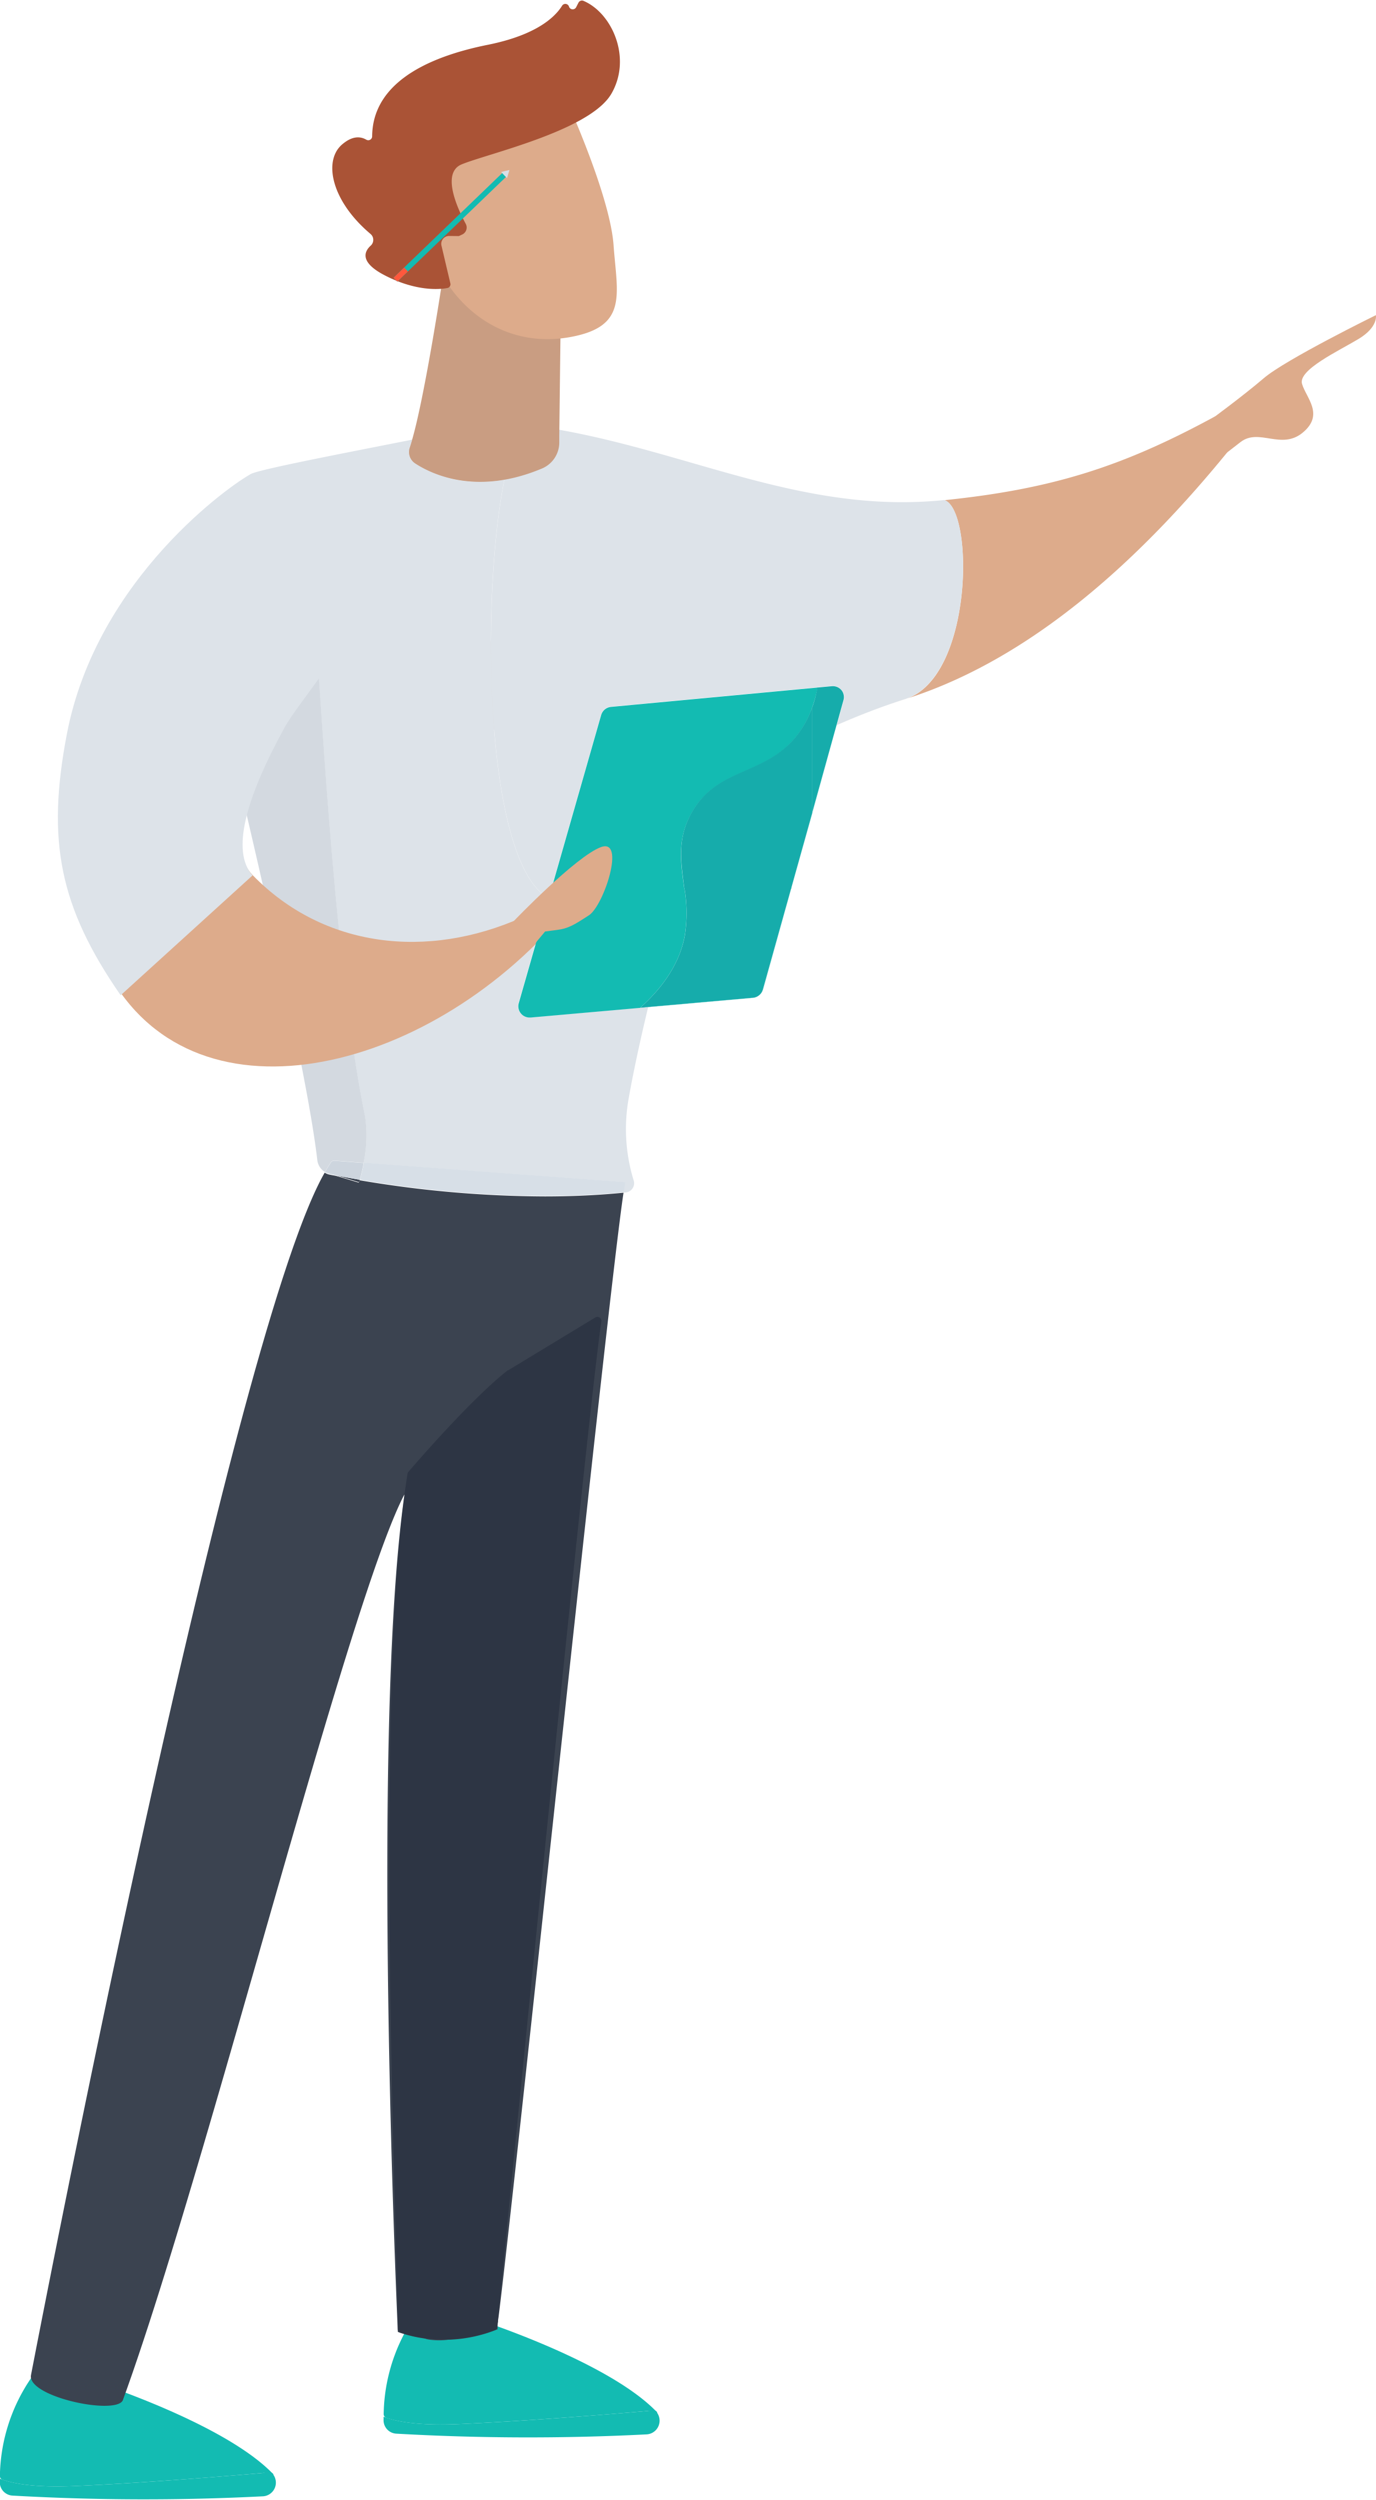 <svg xmlns="http://www.w3.org/2000/svg" xmlns:xlink="http://www.w3.org/1999/xlink" id="Isolation_Mode616a4872971fb" data-name="Isolation Mode" viewBox="0 0 255.46 463.54" aria-hidden="true" width="255px" height="463px"><defs><linearGradient class="cerosgradient" data-cerosgradient="true" id="CerosGradient_idb59df3025" gradientUnits="userSpaceOnUse" x1="50%" y1="100%" x2="50%" y2="0%"><stop offset="0%" stop-color="#d1d1d1"/><stop offset="100%" stop-color="#d1d1d1"/></linearGradient><style>.cls-1-616a4872971fb{fill:none;}.cls-2-616a4872971fb,.cls-6-616a4872971fb,.cls-9-616a4872971fb{fill:#192232;}.cls-2-616a4872971fb{opacity:0.15;}.cls-3-616a4872971fb{fill:#ddab8b;}.cls-4-616a4872971fb{fill:#13bbb2;}.cls-5-616a4872971fb{fill:#3b4350;}.cls-6-616a4872971fb{opacity:0.4;}.cls-7-616a4872971fb{fill:#dde3e9;}.cls-8-616a4872971fb{fill:#d7dfe7;}.cls-9-616a4872971fb{opacity:0.05;}.cls-10-616a4872971fb{fill:#d3d9e0;}.cls-11-616a4872971fb{fill:#39414e;}.cls-12-616a4872971fb{fill:#cdd5de;}.cls-13-616a4872971fb{clip-path:url(#clip-path616a4872971fb);}.cls-14-616a4872971fb{clip-path:url(#clip-path-2616a4872971fb);}.cls-15-616a4872971fb{fill:#16acab;}.cls-16-616a4872971fb{clip-path:url(#clip-path-3616a4872971fb);}.cls-17-616a4872971fb{fill:#cbd0dc;}.cls-18-616a4872971fb{clip-path:url(#clip-path-4616a4872971fb);}.cls-19-616a4872971fb{fill:#c99d82;}.cls-20-616a4872971fb{fill:url(#linear-gradient616a4872971fb);}.cls-21-616a4872971fb{fill:#aa5336;}.cls-22-616a4872971fb{fill:#93a2b0;}.cls-23-616a4872971fb{fill:#ff583d;}</style><clipPath id="clip-path616a4872971fb" transform="translate(-985.04 -9394.24)"><path class="cls-1-616a4872971fb" d="M1112.16,9567.62c1.55-8.45-3.22-15,1.35-22.92,4.7-8.14,13-6.77,18.87-13.48a19.42,19.42,0,0,0,4.41-9.57l2.67-.25a2.09,2.09,0,0,1,2.21,2.65l-15,53.63a2.09,2.09,0,0,1-1.84,1.52l-21,1.85c5.34-4.79,7.55-9.4,8.28-13.43"/></clipPath><clipPath id="clip-path-2616a4872971fb" transform="translate(-985.04 -9394.24)"><polyline class="cls-1-616a4872971fb" points="1135.83 9596.82 1097.82 9596.82 1097.82 9558.81 1135.83 9558.81 1135.83 9596.82"/></clipPath><clipPath id="clip-path-3616a4872971fb" transform="translate(-985.04 -9394.24)"><polyline class="cls-1-616a4872971fb" points="1173.84 9558.81 1135.83 9558.81 1135.83 9520.8 1173.84 9520.8 1173.84 9558.81"/></clipPath><clipPath id="clip-path-4616a4872971fb" transform="translate(-985.04 -9394.24)"><polyline class="cls-1-616a4872971fb" points="1135.83 9558.81 1097.82 9558.81 1097.82 9520.8 1135.83 9520.8 1135.83 9558.81"/></clipPath><linearGradient id="linear-gradient616a4872971fb" x1="-5674.1" y1="6503.73" x2="-5673.1" y2="6503.73" gradientTransform="matrix(-44.95, 30.66, 30.66, 44.95, -453318.74, -108956.01)" gradientUnits="userSpaceOnUse"><stop offset="0" stop-color="#f6b6b7"/><stop offset="1" stop-color="#f28e8c"/></linearGradient></defs><path class="cls-2-616a4872971fb" d="M1068.89,9534c12.2-9.89,52.11-16.26,73.95-26.53,38.87-18.28-30.91,11.19-64.79-5C1077.52,9511,1072.73,9524.62,1068.89,9534Z" transform="translate(-985.04 -9394.24)"/><path class="cls-3-616a4872971fb" d="M1209.53,9472.16s6.12-4.47,10.17-7.93,20.78-11.67,20.78-11.67.49,2.19-3.24,4.43-11.24,5.73-10.47,8.33,4.16,5.65.17,9-8.12-.86-11.57,1.77-7,5.55-7,5.55Z" transform="translate(-985.04 -9394.24)"/><path class="cls-3-616a4872971fb" d="M1210.65,9471.33c-17,9.24-30,13.47-50.28,15.56,5.52,1.74,5.4,33-7.28,36.92a130.11,130.11,0,0,0-12.7,4.84h0a134.14,134.14,0,0,1,12.71-4.85c23.78-7.5,44-26.45,59.77-45.77-.93-3.48-1.35-3.37-2.21-6.71" transform="translate(-985.04 -9394.24)"/><path class="cls-4-616a4872971fb" d="M1107,9841.58a.72.72,0,0,0-.64-.28c-8.95.77-24.12,2-36.11,2.52-7.32.32-11.53-.4-14-1.37q0,.42,0,.78a2.5,2.5,0,0,0,2.39,2.37,432,432,0,0,0,46.47.13,2.55,2.55,0,0,0,1.85-4.11Z" transform="translate(-985.04 -9394.24)"/><path class="cls-4-616a4872971fb" d="M1070.25,9843.82c11.52-.51,26-1.65,35-2.43.63,0,2.17.65,1.73.19-9.37-9.76-35-17.82-36.67-18.25l-.18,0h-7.34a.76.76,0,0,0-.63.33,33,33,0,0,0-5.89,18.3.72.72,0,0,0,.48.69C1059.26,9843.51,1063.39,9844.12,1070.25,9843.82Z" transform="translate(-985.04 -9394.24)"/><path class="cls-4-616a4872971fb" d="M1035.75,9853.07a.74.74,0,0,0-.64-.28c-8.95.77-24.12,2-36.11,2.52-7.32.32-11.53-.39-14-1.37q0,.42,0,.78a2.5,2.5,0,0,0,2.39,2.37,432,432,0,0,0,46.47.13,2.54,2.54,0,0,0,1.85-4.11Z" transform="translate(-985.04 -9394.24)"/><path class="cls-4-616a4872971fb" d="M999,9855.31c11.52-.51,26-1.65,35-2.43.63,0,2.17.65,1.73.19-9.37-9.75-35-17.82-36.67-18.25l-.18,0h-7.34a.78.78,0,0,0-.63.33,33,33,0,0,0-5.89,18.3.71.71,0,0,0,.49.69C988,9855,992.14,9855.61,999,9855.31Z" transform="translate(-985.04 -9394.24)"/><path class="cls-5-616a4872971fb" d="M1061.87,9810.51a.75.75,0,0,0-.74.78l.69,13.73a3.31,3.31,0,0,0,2.83,3.12,13,13,0,0,0,5.53-.37,4.52,4.52,0,0,0,3.08-3.56l2.29-12.83a.73.73,0,0,0-.73-.87Z" transform="translate(-985.04 -9394.24)"/><path class="cls-5-616a4872971fb" d="M1045.37,9611.56h0c-17.62,30.38-54.58,223.2-54.58,223.2-.49,3,8.49,5.67,13.64,5.67,1.88,0,3.25-.35,3.46-1.16,15.38-42.2,41.7-147.81,52.22-167.91,0,.06,0,.12,0,.19-6.33,44.43-1.21,155.17-1.21,155.17.41.16.83.28,1.24.41a23.33,23.33,0,0,0,3.85.83,27.62,27.62,0,0,0,3.33.2c.45,0,.89,0,1.31,0a26.18,26.18,0,0,0,8.79-1.93,3.53,3.53,0,0,1,0-.73v0c0-.17,0-.39.08-.64v-.09c0-.32.08-.66.13-1.07,2.9-22.66,20.22-188.86,23.17-208.33h0c.19-1.22.28-1.87.28-1.87h0s-.09.65-.28,1.87c-4.93.49-9.87.69-14.66.69a208.36,208.36,0,0,1-34.34-3,1.88,1.88,0,0,1-.17.44h0s-2.28-.69-4.09-1.22l-1.22-.24a2.71,2.71,0,0,1-1-.39" transform="translate(-985.04 -9394.24)"/><path class="cls-6-616a4872971fb" d="M1096.69,9639.2c-2.61,17.54-18.5,177.17-19.29,186.58a.72.72,0,0,1-.47.61,26.79,26.79,0,0,1-17.54.51.74.74,0,0,1-.51-.73c.22-8.71-4.69-119,1.82-158.66a.67.67,0,0,1,.17-.36c1.31-1.53,11.73-13.59,18.43-18.83l.08,0,16.19-9.81A.74.74,0,0,1,1096.69,9639.2Z" transform="translate(-985.04 -9394.24)"/><path class="cls-7-616a4872971fb" d="M1023.61,9515.14s0,0,0,0,17.79,71.92,20.33,94.2a3,3,0,0,0,1.41,2.19h0a3,3,0,0,1-1.41-2.19c-2.54-22.28-20.33-94.2-20.33-94.2s0,0,0,0m37.9-39.47c-12.8,2.54-29.19,5.66-30,6.43-18.24,17.59-12.21,28-9.18,31.66-.78-1.84,1.06-5.73,20.26-13.48h0c1,0,3.34,67.57,10.21,101a24.35,24.35,0,0,1-.28,8.57l48.55,3.6h0s-.09.65-.28,1.87h0l.44,0a1.72,1.72,0,0,0,1.47-2.18l-.16-.53a32.34,32.34,0,0,1-.79-14.7c.76-4.33,2-10.23,3.63-17l-21.88,1.93h-.19a2.09,2.09,0,0,1-2-2.67l5.57-19.45c-7.28-4-10.37-23.73-10.68-43.49-.21-12.82.74-25.63,2.47-34.14a26.2,26.2,0,0,1-4.52.4,22.18,22.18,0,0,1-12.06-3.43,2.52,2.52,0,0,1-1-3c.14-.42.3-.91.44-1.46" transform="translate(-985.04 -9394.24)"/><path class="cls-8-616a4872971fb" d="M1061.07,9477.13c.14-.42.3-.91.44-1.46a86.67,86.67,0,0,1,27.36-.76l0,1.31a5.23,5.23,0,0,1-3.18,4.78c-11.88,5-20.15,1.29-23.56-.92A2.52,2.52,0,0,1,1061.07,9477.13Z" transform="translate(-985.04 -9394.24)"/><path class="cls-8-616a4872971fb" d="M1045.37,9611.56h0a2.71,2.71,0,0,0,1,.39l1.22.24-2.19-.63m7.18-1.71a31,31,0,0,1-.73,3.12,208.36,208.36,0,0,0,34.34,3c4.79,0,9.73-.2,14.66-.69.19-1.22.28-1.87.28-1.87h0l-48.55-3.6" transform="translate(-985.04 -9394.24)"/><path class="cls-9-616a4872971fb" d="M1022.35,9513.76c.32.78,1.12,1.19,1.26,1.38-.11-.15-.62-.61-1.26-1.38" transform="translate(-985.04 -9394.24)"/><path class="cls-10-616a4872971fb" d="M1042.62,9500.28h0c-19.2,7.75-21,11.64-20.26,13.48.64.77,1.15,1.23,1.26,1.38s0,0,0,0,17.79,71.92,20.33,94.2a3,3,0,0,0,1.41,2.19h0c.38-.67.75-1.26,1.1-1.79a.71.71,0,0,1,.61-.33h.06l5.41.41a24.35,24.35,0,0,0,.28-8.57c-6.87-33.43-9.18-101-10.21-101" transform="translate(-985.04 -9394.24)"/><path class="cls-11-616a4872971fb" d="M1051.65,9613.41h0m-4.09-1.22c1.81.53,4.1,1.2,4.09,1.22a1.88,1.88,0,0,0,.17-.44c-1.68-.29-3.11-.55-4.26-.78" transform="translate(-985.04 -9394.24)"/><path class="cls-12-616a4872971fb" d="M1047.08,9609.44a.71.71,0,0,0-.61.33c-.35.53-.72,1.12-1.1,1.79l2.19.63c1.15.23,2.58.49,4.26.78a31,31,0,0,0,.73-3.12l-5.41-.41h-.06" transform="translate(-985.04 -9394.24)"/><path class="cls-3-616a4872971fb" d="M1082,9564.28c-17.66,7.9-36.88,5.66-50-7.77-3.09-3.15-4.07-10.48-3.65-14.8-9.69-5.47-17.12-5.14-28.17-6.46.59,8.69-1.39,22.31,1.83,32.07,11.87,35.91,55.18,29.09,82.66,1.76C1083.72,9567.37,1082.87,9565.88,1082,9564.28Z" transform="translate(-985.04 -9394.24)"/><path class="cls-7-616a4872971fb" d="M1031.53,9482.09c-3.1,1.6-28.51,19-34.09,48.25-3.77,19.74-1.36,32,10,48.4l24.48-22.23c-4-4.52-1.25-14.3,5.92-27.39,2.74-5,12.53-15.61,11.78-20.49C1047.77,9496.45,1037.49,9488.14,1031.53,9482.09Z" transform="translate(-985.04 -9394.24)"/><path class="cls-7-616a4872971fb" d="M1083.51,9473c-1.91,0-3.57,3.91-4.82,10.08-1.73,8.51-2.68,21.32-2.47,34.14.31,19.76,3.4,39.52,10.68,43.49l9.73-34a2.1,2.1,0,0,1,1.82-1.51l38.34-3.59h0l2.67-.25h.23a2.1,2.1,0,0,1,2.06,2.24,2.07,2.07,0,0,1-.08.42l-1.28,4.6a130.11,130.11,0,0,1,12.7-4.84c12.68-4,12.8-35.18,7.28-36.92h0a77.1,77.1,0,0,1-7.81.4c-23.94,0-44.16-10.94-68.86-14.24l-.19,0" transform="translate(-985.04 -9394.24)"/><path class="cls-4-616a4872971fb" d="M1112.07,9558.81H1132l-5.26,18.87a2.09,2.09,0,0,1-1.84,1.52l-21,1.85c5.34-4.79,7.55-9.4,8.28-13.43a27.29,27.29,0,0,0-.09-8.81m24.72-37.16-38.34,3.59a2.1,2.1,0,0,0-1.82,1.51l-9.73,34-5.57,19.45a2.09,2.09,0,0,0,2,2.67h.19l21.88-1.93,19.46-1.72a2.09,2.09,0,0,0,1.84-1.52l13.67-49h0l1.28-4.6a2.07,2.07,0,0,0,.08-.42,2.07,2.07,0,0,1-.08.42l-5.84,21-3.86,13.81h-19.9c-.61-4.7-1.43-9.14,1.44-14.11,4.7-8.14,13-6.77,18.87-13.48a17.84,17.84,0,0,0,3.45-6,24.83,24.83,0,0,0,1-3.61m2.86-.26h0m0,0h0" transform="translate(-985.04 -9394.24)"/><g class="cls-13-616a4872971fb"><g class="cls-14-616a4872971fb"><path class="cls-15-616a4872971fb" d="M1132,9558.81h-19.9a27.29,27.29,0,0,1,.09,8.81c-.73,4-2.94,8.64-8.28,13.43l21-1.85a2.09,2.09,0,0,0,1.84-1.52l5.26-18.87" transform="translate(-985.04 -9394.24)"/></g><g class="cls-16-616a4872971fb"><path class="cls-17-616a4872971fb" d="M1139.52,9521.39h-.06l-2.67.25h0l2.67-.25h.06m.17,0a2.1,2.1,0,0,1,2.06,2.24,2.1,2.1,0,0,0-2.06-2.24m0,0h0" transform="translate(-985.04 -9394.24)"/><path class="cls-15-616a4872971fb" d="M1139.66,9521.39h-.2l-2.67.25a24.83,24.83,0,0,1-1,3.61V9545l5.84-21a2.07,2.07,0,0,0,.08-.42,2.1,2.1,0,0,0-2.06-2.24h0" transform="translate(-985.04 -9394.24)"/></g><g class="cls-18-616a4872971fb"><path class="cls-15-616a4872971fb" d="M1135.83,9525.26a17.84,17.84,0,0,1-3.45,6c-5.92,6.71-14.17,5.34-18.87,13.48-2.87,5-2,9.41-1.44,14.11H1132l3.86-13.81v-19.74" transform="translate(-985.04 -9394.24)"/></g></g><path class="cls-3-616a4872971fb" d="M1080.4,9565s11.51-12,16.19-13.74.54,10.86-2.21,12.64-3.81,2.46-6,2.73l-2.14.28-2.1,2.51S1079.86,9568,1080.4,9565Z" transform="translate(-985.04 -9394.24)"/><path class="cls-19-616a4872971fb" d="M1088.62,9451.9a.75.75,0,0,1,.52.71l-.09,7.48-.18,14.82,0,1.31a5.23,5.23,0,0,1-3.18,4.78c-11.88,5-20.15,1.29-23.56-.92a2.52,2.52,0,0,1-1-3c.14-.42.3-.91.44-1.46,2.13-7.44,4.87-24.78,5.59-29.45.11-.75.18-1.18.18-1.18Z" transform="translate(-985.04 -9394.24)"/><path class="cls-20-616a4872971fb" d="M1070,9439.41a.86.86,0,0,0,0-.39c-.33-1.47-2.64-10.82-7.37-8.2s1.08,11.38,5.11,13a.74.74,0,0,0,1-.47Z" transform="translate(-985.04 -9394.24)"/><path class="cls-3-616a4872971fb" d="M1089.88,9413.36a.72.72,0,0,1,.82.42c1.33,3,7.67,17.66,8.25,25.8.66,9.11,2.71,15-7.79,17s-19.47-3.1-24.42-12.1c0,0-7.76-13.86-6.16-19.62C1062,9419.59,1085.84,9414.24,1089.88,9413.36Z" transform="translate(-985.04 -9394.24)"/><path class="cls-21-616a4872971fb" d="M1070.23,9437.89l.6-.28a1.43,1.43,0,0,0,.67-2c-1.53-2.85-4.53-9.38-.81-11,4.79-2,23.82-6.25,27.84-13.1,3.85-6.58.21-14.93-5.1-17.23a.73.73,0,0,0-1,.32l-.43.84a.72.72,0,0,1-1.32-.11.71.71,0,0,0-1.29-.17c-1.24,2-4.6,5.39-13.72,7.23-13,2.6-21.47,8-21.54,17a.72.72,0,0,1-1.1.61c-1-.57-2.51-.82-4.53.94-3.42,3-2,10.37,5.31,16.54a1.44,1.44,0,0,1,.08,2.16c-1.24,1.11-2.14,3.11,2.63,5.56,5.72,2.94,10,2.62,11.57,2.33a.71.71,0,0,0,.56-.87l-1.65-7a1.46,1.46,0,0,1,1.4-1.79Z" transform="translate(-985.04 -9394.24)"/><polyline class="cls-4-616a4872971fb" points="73.76 52.1 93.95 32.67 93.25 31.95 73.06 51.38"/><line class="cls-22-616a4872971fb" x1="73.41" y1="51.74" x2="75.38" y2="49.84"/><polyline class="cls-23-616a4872971fb" points="73.76 52.1 75.73 50.2 75.04 49.48 73.06 51.38"/><polygon class="cls-8-616a4872971fb" points="94.58 31.39 94.35 32.15 94.13 32.9 93.58 32.33 93.04 31.76 93.81 31.57 94.58 31.39"/></svg>